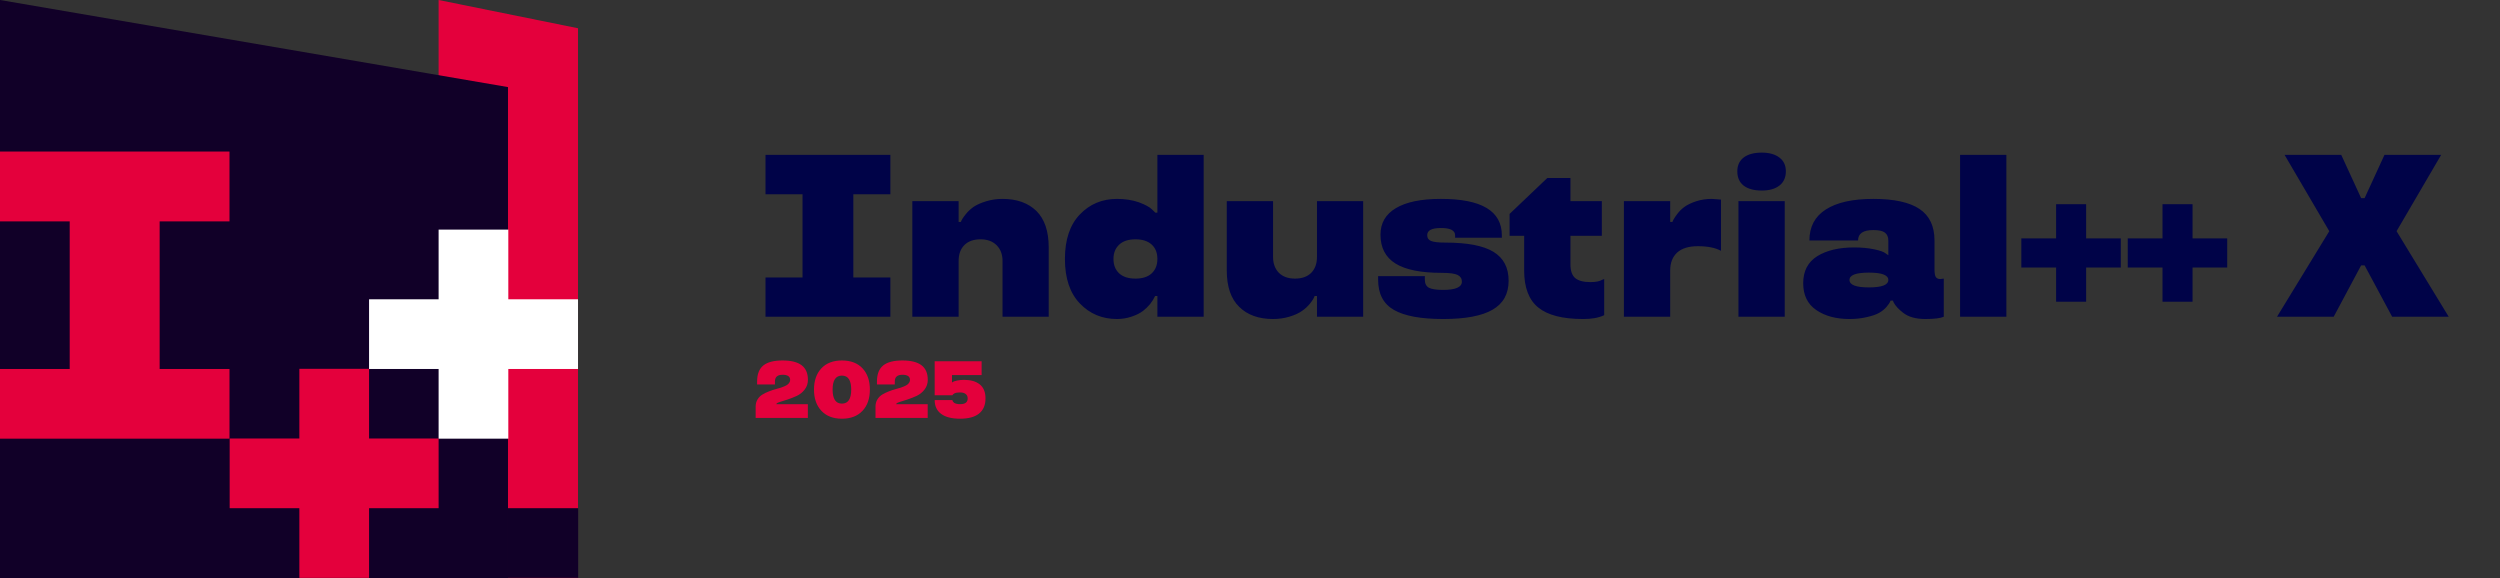 <svg width="865" height="200" viewBox="0 0 865 200" fill="none" xmlns="http://www.w3.org/2000/svg">
<rect x="0" y="0" width="865" height="200" fill="#333333" stroke="none"/>
<path d="M264.865 53.584H308.068V67.217H295.255V96.006H308.068V109.6H264.865V96.006H277.677V67.217H264.865V53.584ZM362.855 109.6H346.879V90.303C346.879 88.037 346.202 86.227 344.848 84.873C343.493 83.493 341.631 82.803 339.262 82.803C336.84 82.803 334.965 83.48 333.637 84.834C332.335 86.162 331.683 87.985 331.683 90.303V109.6H315.668V69.6H331.683V76.787H332.465C332.647 76.162 333.246 75.225 334.262 73.975C334.965 73.115 335.824 72.321 336.84 71.592C337.96 70.837 339.418 70.186 341.215 69.639C343.012 69.092 344.9 68.818 346.879 68.818C351.827 68.818 355.733 70.212 358.598 72.998C361.436 75.811 362.855 80.016 362.855 85.615V109.6ZM386.471 110.381C381.341 110.381 377.057 108.584 373.619 104.99C370.182 101.396 368.463 96.266 368.463 89.6C368.463 82.933 370.182 77.803 373.619 74.209C377.057 70.615 381.341 68.818 386.471 68.818C389.283 68.818 391.81 69.209 394.049 69.99C396.263 70.824 397.76 71.631 398.541 72.412L399.752 73.584H400.455V53.584H416.471V109.6H400.455V102.412H399.674C399.257 103.324 398.685 104.248 397.955 105.186C397.148 106.149 396.328 106.943 395.494 107.568C394.479 108.35 393.151 109.014 391.51 109.561C389.895 110.107 388.216 110.381 386.471 110.381ZM387.252 84.639C385.924 85.863 385.26 87.516 385.26 89.6C385.26 91.683 385.911 93.337 387.213 94.561C388.515 95.784 390.403 96.397 392.877 96.397C395.299 96.397 397.161 95.797 398.463 94.6C399.791 93.376 400.455 91.709 400.455 89.6C400.455 87.464 399.791 85.797 398.463 84.6C397.135 83.402 395.273 82.803 392.877 82.803C390.429 82.803 388.554 83.415 387.252 84.639ZM424.462 69.6H440.477V88.897C440.477 91.162 441.141 92.985 442.469 94.365C443.824 95.719 445.686 96.397 448.055 96.397C450.477 96.397 452.352 95.732 453.68 94.404C455.008 93.05 455.673 91.214 455.673 88.897V69.6H471.649V109.6H455.673V102.412H454.852C454.67 103.089 454.097 104.014 453.133 105.186C452.378 106.097 451.506 106.891 450.516 107.568C449.423 108.35 447.977 109.014 446.18 109.561C444.383 110.107 442.482 110.381 440.477 110.381C435.503 110.381 431.597 108.975 428.758 106.162C425.894 103.376 424.462 99.183 424.462 93.584V69.6ZM519.64 81.436V82.256H503.468V81.436C503.468 79.717 501.814 78.87 498.507 78.897C495.33 78.897 493.767 79.743 493.819 81.436C493.819 82.373 494.275 83.024 495.187 83.389C496.098 83.753 497.739 83.936 500.108 83.936C507.713 83.936 513.26 85.003 516.749 87.139C520.239 89.274 521.983 92.607 521.983 97.139C521.983 101.696 520.122 105.042 516.398 107.178C512.7 109.313 507.01 110.381 499.327 110.381C491.645 110.381 485.981 109.339 482.335 107.256C478.663 105.173 476.827 101.683 476.827 96.787V95.537H492.999V96.787C492.999 98.115 493.468 99.04 494.405 99.561C495.343 100.055 496.983 100.303 499.327 100.303C503.65 100.303 505.812 99.352 505.812 97.451C505.812 96.409 505.33 95.641 504.366 95.147C503.403 94.652 501.541 94.404 498.78 94.404C491.593 94.404 486.267 93.324 482.804 91.162C479.366 89.001 477.648 85.68 477.648 81.201C477.648 77.191 479.418 74.131 482.96 72.022C486.528 69.886 491.71 68.818 498.507 68.818C512.595 68.792 519.64 72.998 519.64 81.436ZM527.357 93.584V81.592H522.318V74.014L535.365 61.592H543.373V69.6H554.232V81.592H543.373V91.436C543.373 93.701 543.932 95.303 545.052 96.24C546.172 97.152 547.904 97.607 550.248 97.607C552.149 97.607 553.529 97.334 554.388 96.787L555.052 96.553V109.053C553.125 109.964 550.69 110.407 547.748 110.381C540.664 110.381 535.495 109.053 532.24 106.396C528.985 103.766 527.357 99.495 527.357 93.584ZM592.262 68.818L595.465 69.053V86.787C593.538 85.719 590.868 85.186 587.457 85.186C584.28 85.186 581.884 85.928 580.269 87.412C578.681 88.897 577.887 90.954 577.887 93.584V109.6H561.871V69.6H577.887V76.787H578.668C578.85 76.162 579.423 75.225 580.387 73.975C581.012 73.115 581.819 72.321 582.809 71.592C583.85 70.837 585.204 70.186 586.871 69.639C588.564 69.092 590.361 68.818 592.262 68.818ZM601.502 69.6H617.518V109.6H601.502V69.6ZM601.112 59.287C601.112 57.204 601.854 55.602 603.338 54.482C604.823 53.363 606.906 52.803 609.588 52.803C612.166 52.803 614.198 53.376 615.682 54.522C617.166 55.641 617.909 57.23 617.909 59.287C617.909 61.397 617.166 63.037 615.682 64.209C614.198 65.355 612.166 65.928 609.588 65.928C606.906 65.928 604.823 65.368 603.338 64.248C601.854 63.102 601.112 61.449 601.112 59.287ZM623.907 97.998C623.907 93.779 625.535 90.654 628.79 88.623C632.045 86.618 636.29 85.615 641.524 85.615C644.154 85.615 646.498 85.837 648.555 86.279C650.535 86.696 651.837 87.165 652.462 87.686L653.36 88.311V83.193C653.36 81.995 652.969 81.097 652.188 80.498C651.433 79.899 650.092 79.6 648.165 79.6C644.649 79.6 642.891 80.797 642.891 83.193H626.055C626.055 78.48 627.943 74.912 631.719 72.49C635.522 70.042 641.003 68.818 648.165 68.818C655.352 68.818 660.678 69.977 664.141 72.295C667.605 74.613 669.337 78.245 669.337 83.193V93.193C669.337 94.443 669.48 95.316 669.766 95.811C670.079 96.305 670.613 96.553 671.368 96.553L672.54 96.397V109.6C671.342 110.12 669.219 110.381 666.173 110.381C662.839 110.381 660.248 109.639 658.399 108.154C656.863 106.956 655.795 105.785 655.196 104.639L654.962 104.014H654.141C653.881 104.691 653.399 105.433 652.696 106.24C652.019 106.995 651.212 107.646 650.274 108.193C649.258 108.792 647.813 109.3 645.938 109.717C644.089 110.16 642.084 110.381 639.923 110.381C635.261 110.381 631.42 109.339 628.399 107.256C625.404 105.199 623.907 102.113 623.907 97.998ZM639.923 96.865C639.923 98.584 642.162 99.443 646.641 99.443C651.12 99.443 653.36 98.584 653.36 96.865C653.36 95.172 651.12 94.326 646.641 94.326C642.162 94.326 639.923 95.172 639.923 96.865ZM678.187 53.584H694.202V109.6H678.187V53.584ZM721.802 92.568V104.404H711.412V92.568H699.38V82.49H711.412V70.654H721.802V82.49H733.794V92.568H721.802ZM758.621 92.568V104.404H748.23V92.568H736.199V82.49H748.23V70.654H758.621V82.49H770.613V92.568H758.621ZM790.462 53.584H810.071L816.946 68.545H818.157L825.032 53.584H844.641L829.212 79.99L847.258 109.6H827.688L818.157 91.826H816.946L807.454 109.6H787.844L805.93 79.99L790.462 53.584Z" fill="#000348"/>
<path d="M279.515 144.6H261.455V140.676C261.455 139.755 261.669 138.939 262.097 138.229C262.526 137.508 263.104 136.93 263.833 136.492C265.082 135.745 266.705 135.098 268.701 134.551C269.275 134.396 269.758 134.259 270.15 134.141C270.551 134.013 270.97 133.854 271.408 133.662C271.854 133.471 272.21 133.275 272.474 133.074C272.738 132.874 272.957 132.632 273.13 132.35C273.304 132.067 273.39 131.762 273.39 131.434C273.39 130.258 272.515 129.67 270.765 129.67C269.006 129.67 268.126 130.445 268.126 131.994V133.033H261.96V131.994C261.96 129.46 262.681 127.61 264.121 126.443C265.552 125.295 267.762 124.721 270.751 124.721C273.714 124.721 275.919 125.272 277.369 126.375C278.818 127.478 279.542 129.164 279.542 131.434C279.542 132.701 279.169 133.817 278.421 134.783C277.683 135.74 276.767 136.474 275.673 136.984C274.653 137.458 273.586 137.878 272.474 138.242C271.535 138.543 270.624 138.83 269.74 139.104C268.983 139.35 268.605 139.596 268.605 139.842H279.515V144.6ZM298.417 127.428C300.122 129.242 300.974 131.698 300.974 134.797C300.974 137.905 300.122 140.357 298.417 142.152C296.713 143.966 294.343 144.873 291.308 144.873C288.282 144.873 285.917 143.966 284.212 142.152C282.499 140.339 281.642 137.887 281.642 134.797C281.642 131.707 282.499 129.251 284.212 127.428C285.926 125.623 288.291 124.721 291.308 124.721C294.343 124.721 296.713 125.623 298.417 127.428ZM291.308 129.957C289.157 129.957 288.081 131.57 288.081 134.797C288.081 138.033 289.157 139.65 291.308 139.65C293.45 139.65 294.521 138.033 294.521 134.797C294.521 131.57 293.45 129.957 291.308 129.957ZM320.984 144.6H302.923V140.676C302.923 139.755 303.137 138.939 303.566 138.229C303.994 137.508 304.573 136.93 305.302 136.492C306.551 135.745 308.173 135.098 310.169 134.551C310.743 134.396 311.226 134.259 311.618 134.141C312.019 134.013 312.439 133.854 312.876 133.662C313.323 133.471 313.678 133.275 313.943 133.074C314.207 132.874 314.426 132.632 314.599 132.35C314.772 132.067 314.859 131.762 314.859 131.434C314.859 130.258 313.984 129.67 312.234 129.67C310.474 129.67 309.595 130.445 309.595 131.994V133.033H303.429V131.994C303.429 129.46 304.149 127.61 305.589 126.443C307.02 125.295 309.23 124.721 312.22 124.721C315.182 124.721 317.388 125.272 318.837 126.375C320.286 127.478 321.011 129.164 321.011 131.434C321.011 132.701 320.637 133.817 319.89 134.783C319.152 135.74 318.236 136.474 317.142 136.984C316.121 137.458 315.055 137.878 313.943 138.242C313.004 138.543 312.092 138.83 311.208 139.104C310.452 139.35 310.073 139.596 310.073 139.842H320.984V144.6ZM333.556 131.434C335.871 131.434 337.689 131.958 339.011 133.006C340.323 134.063 340.98 135.676 340.98 137.846C340.98 140.152 340.237 141.902 338.751 143.096C337.274 144.281 335.087 144.873 332.188 144.873C329.317 144.873 327.134 144.317 325.64 143.205C324.145 142.093 323.397 140.503 323.397 138.434H329.55C329.541 138.452 329.541 138.502 329.55 138.584C329.568 138.666 329.623 138.785 329.714 138.939C329.805 139.085 329.933 139.222 330.097 139.35C330.562 139.678 331.259 139.842 332.188 139.842C333.073 139.842 333.733 139.678 334.171 139.35C334.608 139.012 334.823 138.511 334.813 137.846C334.813 137.171 334.581 136.661 334.116 136.314C333.651 135.959 333.009 135.781 332.188 135.781C331.304 135.781 330.657 135.891 330.247 136.109C329.892 136.301 329.682 136.479 329.618 136.643L329.55 136.766H323.397V124.994H339.64V129.766H329.386V132.281H329.522C329.605 132.208 329.728 132.131 329.892 132.049C330.047 131.958 330.475 131.83 331.177 131.666C331.897 131.511 332.69 131.434 333.556 131.434Z" fill="#E4003C"/>
<path d="M199.992 9.774L151.758 0V199.945H199.992V9.774Z" fill="#E4003C"/>
<path d="M0 0V200H175.767V30.134L0 0Z" fill="#110028"/>
<path d="M0 52.434H79.407V76.6H55.235V127.667H79.407V151.778H0V127.667H24.117V76.6H0V52.434Z" fill="#E4003C"/>
<path d="M127.696 151.722V127.61H103.579V151.722H79.462V175.834H103.579V199.946H127.696V175.834H151.759V151.722H127.696Z" fill="#E4003C"/>
<path d="M175.876 103.554V79.442H151.759V103.554H127.696V127.666H151.759V151.778H175.876V127.666H199.993V103.554H175.876Z" fill="white"/>
<path d="M200.047 175.834H175.765V199.946H200.047V175.834Z" fill="#110028"/>
</svg>
